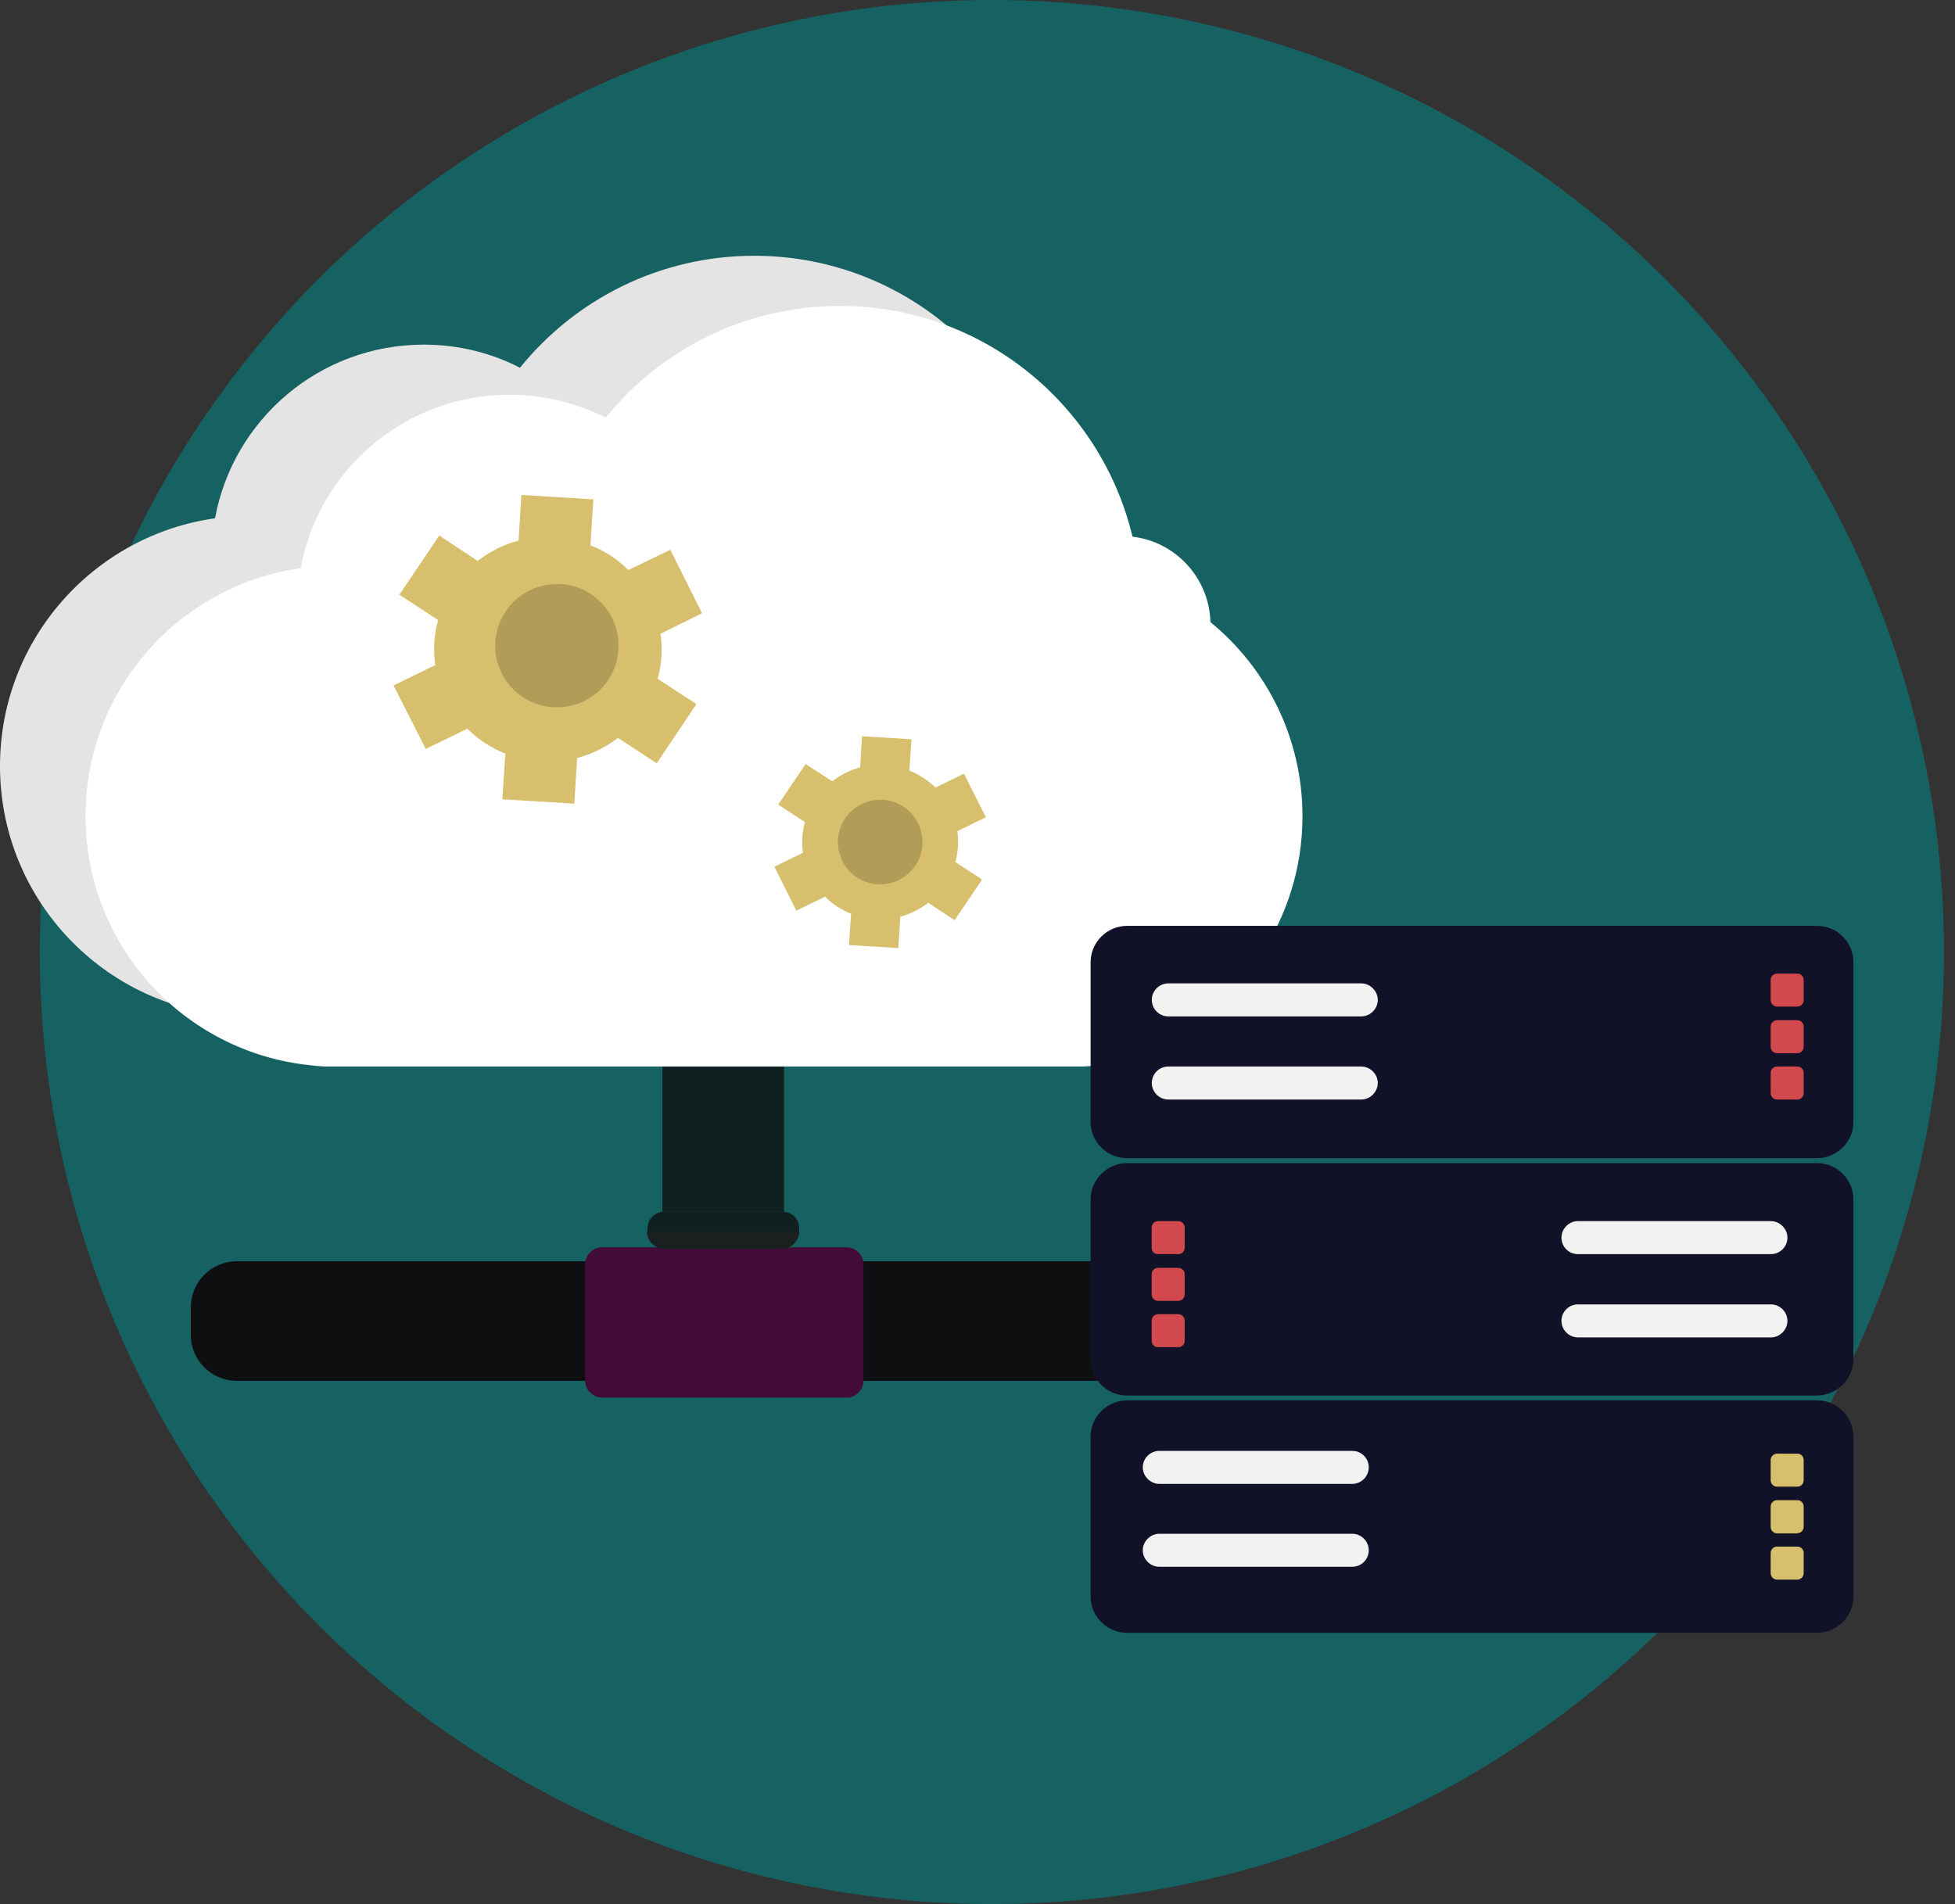 <svg xmlns="http://www.w3.org/2000/svg" width="154" height="150"><rect width="100%" height="100%" fill="#333333" stroke="none"/><title>Group 21</title><desc>Created with Sketch.</desc><g fill="none"><g><g><g><g fill="#166263" transform="translate(2.5 0)"><circle cx="75.633" cy="75" r="75"/></g><g><g><path fill="#101F1F" d="M52.18 95.47h9.58v-15.4h-9.58z"/><path fill="#101F1F" d="M61.68 98.26h-9.4c-.7 0-1.27-.57-1.27-1.26v-.27c0-.7.58-1.26 1.27-1.26h9.4c.7 0 1.27.56 1.27 1.26V97c0 .7-.57 1.26-1.26 1.26"/><path fill="#0F0F11" d="M95.3 108.78H18.65c-2 0-3.62-1.62-3.62-3.6v-2.2c0-2 1.63-3.62 3.62-3.62H95.3c2 0 3.62 1.63 3.62 3.62v2.2c0 1.98-1.62 3.6-3.6 3.6"/><path fill="#E5E4E4" d="M95.87 60.35c0 8.2-5 15.24-12.13 18.2-1.6.97-3.48 1.52-5.48 1.52h-59.1c-.48 0-.96-.03-1.43-.1C7.77 78.97 0 70.57 0 60.35c0-9.95 7.37-18.17 16.94-19.52 1.43-7.8 8.25-13.68 16.45-13.68 2.72 0 5.3.65 7.57 1.82 4.35-5.38 11-8.82 18.45-8.82 11.2 0 20.57 7.76 23.06 18.2 3.4.4 6.04 3.24 6.13 6.72 4.44 3.62 7.27 9.12 7.27 15.28"/><path fill="#fff" d="M102.6 64.3c0 8.2-5 15.23-12.12 18.2-1.6.96-3.47 1.52-5.48 1.52H25.92c-.5 0-.98-.04-1.45-.1-9.96-1-17.73-9.4-17.73-19.63 0-9.96 7.37-18.18 16.95-19.53C25.1 37 31.92 31.1 40.12 31.1c2.73 0 5.3.65 7.6 1.8 4.34-5.37 10.98-8.8 18.44-8.8 11.2 0 20.56 7.75 23.05 18.18 3.4.4 6.04 3.25 6.14 6.73 4.43 3.63 7.25 9.13 7.25 15.3"/><path fill="#420B38" d="M66.68 110.1H47.45c-.75 0-1.36-.6-1.36-1.35v-9.13c0-.75.6-1.36 1.35-1.36h19.23c.74 0 1.35.6 1.35 1.36v9.13c0 .75-.6 1.36-1.35 1.36"/><path fill="#111127" d="M143.13 91.24H88.77c-1.58 0-2.86-1.28-2.86-2.86V75.8c0-1.58 1.3-2.86 2.87-2.86h54.36c1.57 0 2.86 1.28 2.86 2.86v12.58c0 1.58-1.3 2.86-2.87 2.86"/><path fill="#111127" d="M143.13 109.94H88.77c-1.58 0-2.86-1.3-2.86-2.87V94.5c0-1.58 1.3-2.87 2.87-2.87h54.36c1.57 0 2.86 1.3 2.86 2.86v12.57c0 1.58-1.3 2.87-2.87 2.87"/><path fill="#111127" d="M143.13 128.63H88.77c-1.58 0-2.86-1.3-2.86-2.86v-12.6c0-1.56 1.3-2.85 2.87-2.85h54.36c1.57 0 2.86 1.3 2.86 2.86v12.6c0 1.56-1.3 2.85-2.87 2.85"/><path fill="#F2F2F2" d="M107.2 80.07H92.03c-.72 0-1.3-.58-1.3-1.3 0-.7.58-1.3 1.3-1.3h15.2c.7 0 1.3.6 1.3 1.3 0 .72-.6 1.3-1.3 1.3"/><path fill="#D1494D" d="M141.6 79.3h-1.62c-.27 0-.5-.23-.5-.5v-1.6c0-.28.23-.5.5-.5h1.6c.28 0 .5.22.5.5v1.6c0 .27-.22.5-.5.5"/><path fill="#D1494D" d="M141.6 82.97h-1.62c-.27 0-.5-.23-.5-.5v-1.6c0-.28.23-.5.5-.5h1.6c.28 0 .5.22.5.5v1.6c0 .27-.22.5-.5.5"/><path fill="#D1494D" d="M141.6 86.62h-1.62c-.27 0-.5-.23-.5-.5v-1.6c0-.28.23-.5.5-.5h1.6c.28 0 .5.22.5.5v1.6c0 .27-.22.5-.5.5"/><path fill="#D8BF6E" d="M141.6 117.12h-1.62c-.27 0-.5-.23-.5-.5v-1.6c0-.28.23-.5.5-.5h1.6c.28 0 .5.22.5.5v1.6c0 .27-.22.5-.5.5"/><path fill="#D8BF6E" d="M141.6 120.8h-1.62c-.27 0-.5-.24-.5-.5v-1.62c0-.27.23-.5.5-.5h1.6c.28 0 .5.23.5.5v1.6c0 .28-.22.5-.5.5"/><path fill="#D8BF6E" d="M141.6 124.44h-1.62c-.27 0-.5-.23-.5-.5v-1.6c0-.28.23-.5.5-.5h1.6c.28 0 .5.22.5.5v1.6c0 .27-.22.5-.5.5"/><path fill="#D1494D" d="M92.82 98.8h-1.6c-.28 0-.5-.2-.5-.5v-1.6c0-.27.22-.5.5-.5h1.6c.27 0 .5.23.5.5v1.6c0 .3-.23.5-.5.5"/><path fill="#D1494D" d="M92.82 102.48h-1.6c-.28 0-.5-.22-.5-.5v-1.6c0-.28.22-.5.5-.5h1.6c.27 0 .5.22.5.5v1.6c0 .28-.23.5-.5.5"/><path fill="#D1494D" d="M92.82 106.13h-1.6c-.28 0-.5-.22-.5-.5v-1.6c0-.27.22-.5.5-.5h1.6c.27 0 .5.23.5.5v1.6c0 .28-.23.5-.5.5"/><path fill="#F2F2F2" d="M107.2 86.62H92.03c-.72 0-1.3-.6-1.3-1.3 0-.72.58-1.3 1.3-1.3h15.2c.7 0 1.3.58 1.3 1.3 0 .7-.6 1.3-1.3 1.3"/><path fill="#F2F2F2" d="M106.52 116.9h-15.2c-.7 0-1.3-.6-1.3-1.3 0-.73.6-1.3 1.3-1.3h15.2c.72 0 1.3.57 1.3 1.3 0 .7-.58 1.3-1.3 1.3"/><path fill="#F2F2F2" d="M106.52 123.43h-15.2c-.7 0-1.3-.58-1.3-1.3 0-.7.6-1.3 1.3-1.3h15.2c.72 0 1.3.6 1.3 1.3 0 .72-.58 1.3-1.3 1.3"/><path fill="#F2F2F2" d="M139.5 98.8h-15.2c-.72 0-1.3-.57-1.3-1.3 0-.7.58-1.3 1.3-1.3h15.2c.7 0 1.3.6 1.3 1.3 0 .73-.6 1.3-1.3 1.3"/><path fill="#F2F2F2" d="M139.5 105.36h-15.2c-.72 0-1.3-.6-1.3-1.3 0-.72.58-1.3 1.3-1.3h15.2c.7 0 1.3.58 1.3 1.3 0 .7-.6 1.3-1.3 1.3"/><path fill="#1A1F20" d="M52.32 98.4h9.28c.7 0 1.34-.64 1.34-1.33V97H50.96v.07c0 .7.68 1.33 1.36 1.33"/></g><g><path id="Fill-50" fill="#D8BF6E" d="M46.5 42.95c1.14.45 2.16 1.12 3 1.96l3.3-1.6 2.5 5-3.27 1.62c.1.57.1 1.18.07 1.78-.03.6-.13 1.2-.3 1.76l3.06 2-3.13 4.66-3.05-2c-.95.73-2.03 1.27-3.22 1.58l-.22 3.6-5.67-.34.24-3.6c-1.13-.45-2.15-1.12-3-1.96L33.54 59 31 54l3.28-1.6c-.08-.58-.1-1.2-.07-1.8.05-.6.14-1.2.3-1.75l-3.05-2 3.14-4.66 3.03 2c.95-.74 2.04-1.3 3.22-1.6l.22-3.6 5.67.35-.23 3.6z"/><path id="Fill-51" fill="#B19C58" d="M44.16 46c2.68.17 4.72 2.48 4.55 5.16-.15 2.68-2.45 4.72-5.13 4.55-2.7-.15-4.73-2.46-4.56-5.14.17-2.68 2.48-4.72 5.16-4.55M44 48.4c1.38.08 2.4 1.25 2.33 2.6-.08 1.38-1.26 2.4-2.62 2.33-1.35-.08-2.4-1.26-2.3-2.62.08-1.35 1.25-2.4 2.6-2.3"/><path fill="#D8BF6E" d="M71.63 60.7c.78.32 1.48.78 2.06 1.35l2.24-1.1 1.73 3.43-2.25 1.1c.06.4.07.8.05 1.23-.03.42-.1.83-.2 1.2l2.1 1.38-2.16 3.2-2.08-1.37c-.65.5-1.4.88-2.2 1.1l-.16 2.47-3.88-.24.16-2.47c-.78-.3-1.48-.77-2.05-1.34l-2.26 1.1L61 68.28l2.25-1.1c-.06-.4-.07-.8-.05-1.22.03-.4.1-.82.2-1.2l-2.1-1.37 2.16-3.2 2.1 1.36c.63-.5 1.4-.88 2.2-1.1L67.9 58l3.9.24-.17 2.47z"/><path fill="#B19C58" d="M69.54 63c1.84.12 3.23 1.7 3.12 3.54-.1 1.84-1.7 3.23-3.53 3.12-1.84-.1-3.24-1.7-3.12-3.53.12-1.84 1.7-3.24 3.54-3.12m-.1 1.64c.93.06 1.64.86 1.6 1.8-.07.93-.88 1.64-1.8 1.58-.95-.05-1.65-.86-1.6-1.8.06-.93.86-1.63 1.8-1.58"/></g></g></g></g></g></g></svg>